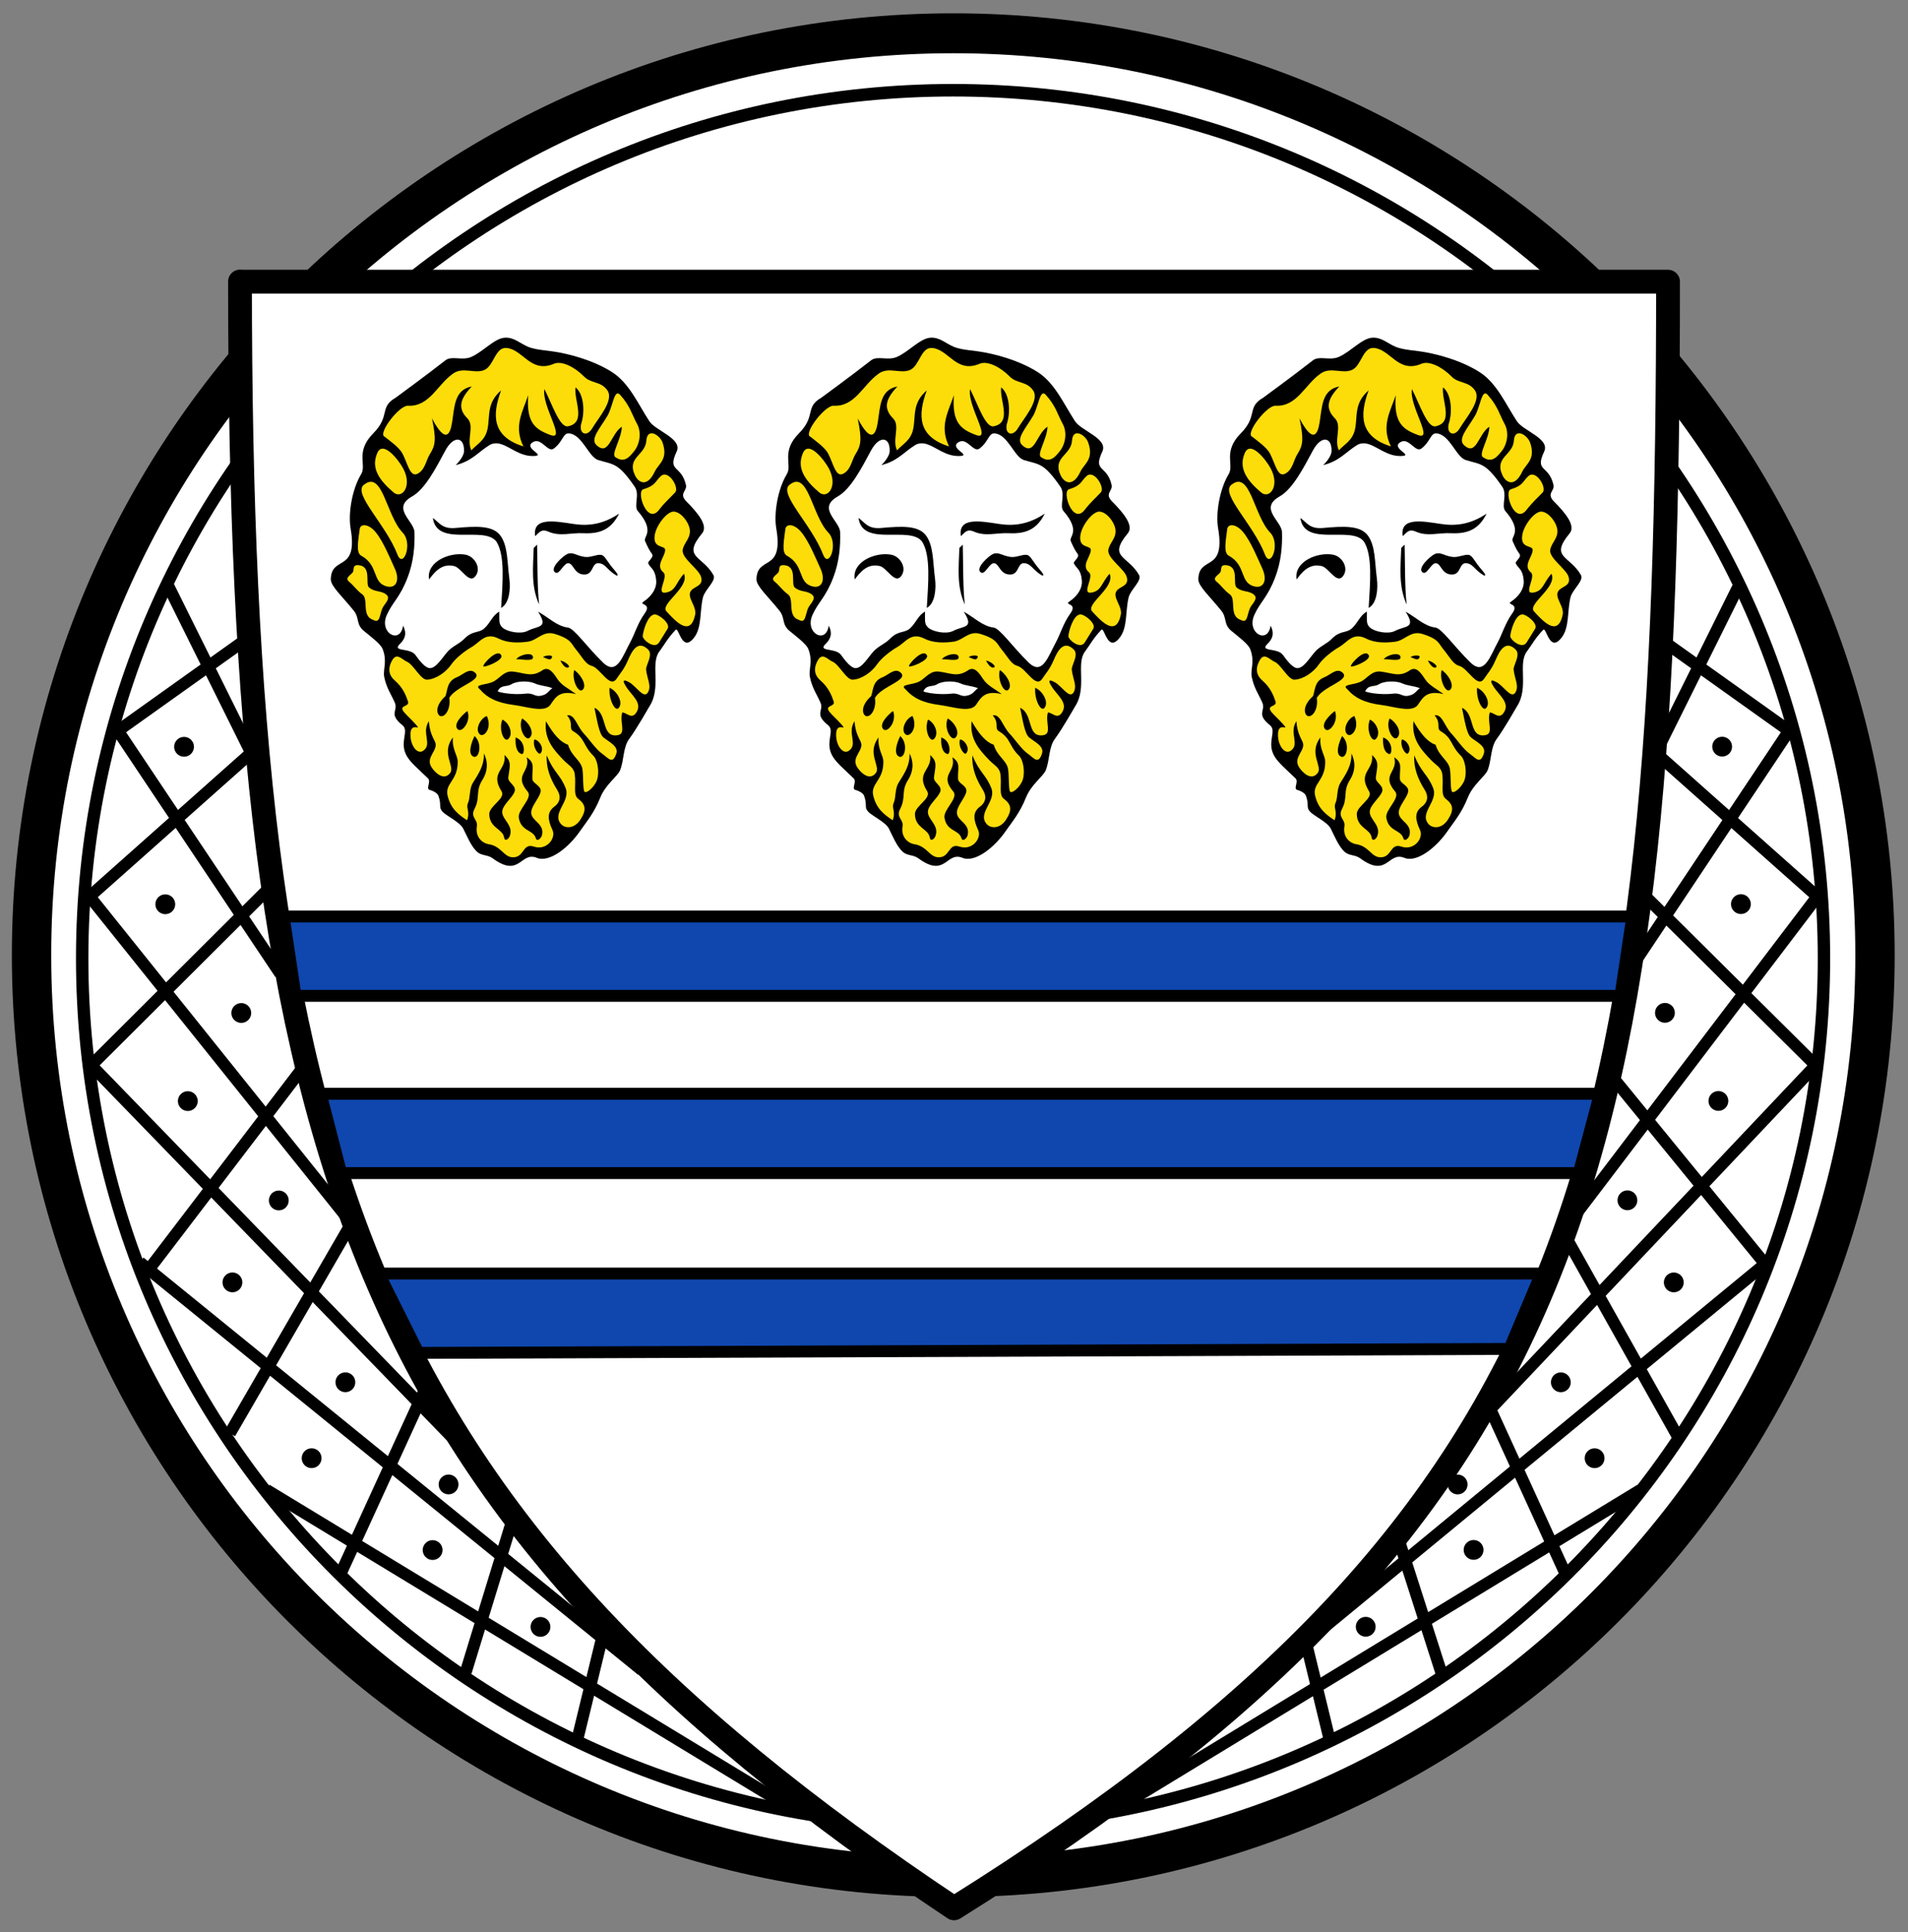 <svg xmlns="http://www.w3.org/2000/svg" xmlns:xlink="http://www.w3.org/1999/xlink" viewBox="0 0 481 487"><rect x="0" y="0" width="481" height="487" fill="#808080" stroke="none"/><g transform="translate(0.454 -569.76)"><g stroke="#000"><path fill="#fff" stroke-width="10.139" transform="matrix(0.979 0 0 0.993 -119.48 -18.05)" d="m604.4,834.4c0,129.24-106.26,234-237.35,234-131.08,0-237.35-104.77-237.35-234,0-129.24,106.26-234,237.35-234,131.08,0,237.35,104.77,237.35,234z"/><path fill="none" stroke-width="3.38" transform="matrix(0.925 0 0 0.935 -99.71 31.13)" d="m604.4,834.4c0,129.24-106.26,234-237.35,234-131.08,0-237.35-104.77-237.35-234,0-129.24,106.26-234,237.35-234,131.08,0,237.35,104.77,237.35,234z"/></g><g transform="matrix(-1 0 0 1 479.81 0.005)"><path d="m29.418,753.84,31.423-22.4m-40.115,65.52,42.121-37.44m-40.115,78.56,43.458-43.12m-31.089,93.6,38.777-47.47m-17.049,91.6,29.084-51.82m0,84.91,19.387-42.45m11.66,67.88,10.917-34.064m17.203,51.054,6.017-24.738m-84.404-38.19,129.86,79.03m-161.79-136.41,117.67,96.95m-130.38-147.09,88.587,93.6m-88.587-135.72,63.515,83.57m-43.792-162.13,21.729,43.79m-35.435-8.69,41.452,62.18m380.86-60.513-31.423-22.4m40.115,65.52-42.121-37.44m40.115,78.56-44.126-43.96m29.417,95.11-38.777-50.81m18.72,92.59-30.755-53.15m3.009,88.92-21.726-47.47m-9.99,71.9-11.251-36.738m-16.869,53.728-6.017-24.738m84.401-38.192-132.37,80.33m164.3-137.71-126.53,102.8m139.24-152.94-91.927,94.77m91.927-136.89-64.852,80.898m45.129-159.46-21.729,43.792m35.435-8.692-42.121,63.014" fill="none" stroke-width="3" stroke="#000"/><path transform="matrix(1.058 0 0 0.729 -14.906 107.01)" d="m60.04,892.92c0,1.893-1.058,3.428-2.364,3.428s-2.364-1.535-2.364-3.428c0-1.893,1.058-3.428,2.364-3.428s2.364,1.535,2.364,3.428zm-4.47,54.445c0,1.893-1.058,3.428-2.364,3.428s-2.364-1.535-2.364-3.428c0-1.893,1.058-3.428,2.364-3.428s2.364,1.535,2.364,3.428zm18.104,37.593c0,1.893-1.058,3.428-2.364,3.428s-2.364-1.535-2.364-3.428c0-1.893,1.058-3.428,2.364-3.428s2.364,1.535,2.364,3.428zm-12.74,30.463c0,1.893-1.058,3.428-2.364,3.428s-2.364-1.535-2.364-3.428c0-1.893,1.058-3.428,2.364-3.428s2.364,1.535,2.364,3.428zm21.68,34.352c0,1.893-1.058,3.428-2.364,3.428s-2.364-1.535-2.364-3.428c0-1.893,1.058-3.428,2.364-3.428s2.364,1.535,2.364,3.428zm62.357,147.45c0,1.893-1.058,3.428-2.364,3.428s-2.364-1.535-2.364-3.428c0-1.893,1.058-3.428,2.364-3.428s2.364,1.535,2.364,3.428zm-25.703-26.574c0,1.893-1.058,3.428-2.364,3.428s-2.364-1.535-2.364-3.428c0-1.893,1.058-3.428,2.364-3.428s2.364,1.535,2.364,3.428zm-28.834-31.7c0,1.893-1.058,3.428-2.364,3.428s-2.364-1.535-2.364-3.428c0-1.893,1.058-3.428,2.364-3.428s2.364,1.535,2.364,3.428zm32.631,9.074c0,1.893-1.058,3.428-2.364,3.428s-2.364-1.535-2.364-3.428c0-1.893,1.058-3.428,2.364-3.428s2.364,1.535,2.364,3.428zm-24.585-35.324c0,1.893-1.058,3.428-2.364,3.428s-2.364-1.535-2.364-3.428c0-1.893,1.058-3.428,2.364-3.428s2.364,1.535,2.364,3.428zm-26.915-34.539c0,1.893-1.058,3.428-2.364,3.428s-2.364-1.535-2.364-3.428c0-1.893,1.058-3.428,2.364-3.428s2.364,1.535,2.364,3.428zm350.24-185.19c0,1.893,1.058,3.428,2.364,3.428s2.364-1.535,2.364-3.428c0-1.893-1.058-3.428-2.364-3.428s-2.364,1.535-2.364,3.428zm4.47,54.445c0,1.893,1.058,3.428,2.364,3.428s2.364-1.535,2.364-3.428c0-1.893-1.058-3.428-2.364-3.428s-2.364,1.535-2.364,3.428zm-18.104,37.593c0,1.893,1.058,3.428,2.364,3.428s2.364-1.535,2.364-3.428c0-1.893-1.058-3.428-2.364-3.428s-2.364,1.535-2.364,3.428zm12.74,30.463c0,1.893,1.058,3.428,2.364,3.428s2.364-1.535,2.364-3.428c0-1.893-1.058-3.428-2.364-3.428s-2.364,1.535-2.364,3.428zm-21.68,34.352c0,1.893,1.058,3.428,2.364,3.428s2.364-1.535,2.364-3.428c0-1.893-1.058-3.428-2.364-3.428s-2.364,1.535-2.364,3.428zm-62.357,147.45c0,1.893,1.058,3.428,2.364,3.428s2.364-1.535,2.364-3.428c0-1.893-1.058-3.428-2.364-3.428s-2.364,1.535-2.364,3.428zm25.703-26.574c0,1.893,1.058,3.428,2.364,3.428s2.364-1.535,2.364-3.428c0-1.893-1.058-3.428-2.364-3.428s-2.364,1.535-2.364,3.428zm28.832-31.76c0,1.893,1.058,3.428,2.364,3.428s2.364-1.535,2.364-3.428c0-1.893-1.058-3.428-2.364-3.428s-2.364,1.535-2.364,3.428zm-32.631,9.074c0,1.893,1.058,3.428,2.364,3.428s2.364-1.535,2.364-3.428c0-1.893-1.058-3.428-2.364-3.428s-2.364,1.535-2.364,3.428zm24.585-35.324c0,1.893,1.058,3.428,2.364,3.428s2.364-1.535,2.364-3.428c0-1.893-1.058-3.428-2.364-3.428s-2.364,1.535-2.364,3.428zm26.915-34.539c0,1.893,1.058,3.428,2.364,3.428s2.364-1.535,2.364-3.428c0-1.893-1.058-3.428-2.364-3.428s-2.364,1.535-2.364,3.428z" fill="#000"/></g></g><g stroke="#000" stroke-linecap="round"><path fill="#fff" stroke-width="6" d="m60.505,71,360,0c0,220-20,310-180,410-150-100.04-180-190.04-180-410.04z" stroke-linejoin="round"/><g fill="#0f47af" stroke-width="3"><path d="m71.505,231,340,0-3,20-334,0z"/><path d="m80.842,275.68,322.49,0-5.334,20-311.99,0z"/><path d="m95.505,321,293,0-8,19-275,1z"/></g></g><g id="0" transform="translate(286.65 23.07)"><path d="m -95.94 122.97 c -0.03 1.7 2.925 4.317 5.797 7.901 1.482 1.85 0.494 3.386 2.514 5.064 1.835 1.525 4.245 3.293 4.756 4.596 1.221 3.114 0.035 5.151 0.383 6.961 0.535 2.781 1.738 4.395 2.68 6.545 0.906 2.068 -1.673 2.797 1.925 5.688 1.86 1.494 -1.067 4.445 1.282 8.07 0.923 1.425 2.498 2.79 5.139 5.307 0.906 0.863 -0.665 2.693 0.522 2.95 0.466 0.101 1.846 0.659 2.14 1.49 0.845 2.387 -0.045 2.818 1.024 3.983 0.963 1.05 4.381 2.615 5.215 4.254 0.895 1.759 1.991 4.502 3.501 5.861 1.147 1.032 2.663 0.699 3.895 1.611 6.898 5.104 7.04 -1.787 11.139 -0.11 3.203 1.312 8.05 -2.63 10.812 -6.595 1.87 -2.682 3.642 -4.697 5.204 -8.582 1.356 -3.373 4.342 -5.289 4.999 -6.905 1.019 -2.508 0.698 -5.759 2.319 -7.926 1.824 -2.437 5.05 -8.122 5.05 -8.122 3.113 -4.696 0.172 -10.752 2.515 -13.855 1.307 -1.731 2.02 -3.262 4.109 -5.47 0.832 -0.879 1.574 6.08 4.733 1.85 1.911 -2.56 1.327 -6.629 2.158 -10.02 0.495 -2.02 3.44 -4.225 2.635 -5.646 -2.806 -4.953 -7.973 -4.325 -2.845 -10.512 1.605 -1.937 -1.147 -5.211 -3.928 -8 -2.041 -2.049 0.19 -2.675 -0.143 -4.167 -1.156 -5.177 -4.813 -3.193 -2.351 -8.442 1.531 -3.263 -5.29 -5.214 -6.882 -7.651 -2.768 -4.236 -5.02 -9.453 -9.138 -12.204 -3.587 -2.396 -8.746 -4.207 -13.543 -5.117 -3.084 -0.585 -5.763 -0.583 -7.799 -1.401 -2.133 -0.856 -3.604 -2.514 -6.04 -2.324 -2.563 0.201 -5.442 3.561 -8.376 4.841 -2.322 1.013 -4.928 -0.39 -6.528 0.865 -5.01 3.924 -12.529 9.412 -12.529 9.412 -4.231 2.435 -1.243 4.544 -5.65 8.99 -4.609 4.65 -1.609 7.906 -3.047 10.279 -2.292 3.783 -3.306 9.889 -2.663 13.657 1.937 11.352 -4.88 6.652 -4.991 12.878 z"/><path d="m -80.37 143.19 c -1.466 2.414 -0.763 4.127 0.54 5.243 2.052 1.756 2.851 3.824 3.333 5.262 0.509 1.515 -2.522 0.858 -0.987 2.731 0.671 0.819 1.675 1.659 2.835 2.965 2.037 2.292 -1.355 -1.041 -1.219 2.943 0.091 2.662 1.765 4.82 3.206 3.835 2.411 -1.648 -0.524 -4.501 1.439 -7.453 0.203 2.766 0.956 3.911 1.544 5.184 0.986 2.135 -2.468 3.796 -0.922 6.338 0.797 1.311 3.104 3.667 4.739 1.533 1.308 -1.707 -2.393 -4.969 0.705 -8.974 -0.288 2.99 1.179 4.452 1.2 6.093 0.062 4.806 -3.286 5.491 -2.55 8.571 0.815 3.413 2.802 4.799 4.901 6.222 0.844 -2.273 -0.347 -3.02 0.246 -4.351 0.616 -1.383 0.271 -3.513 1.22 -5.064 1.355 -2.214 2.895 -4.298 2.782 -7.422 1.189 2.317 0.872 4.706 -0.352 6.631 -1.881 2.958 -0.455 4.354 -2.029 7.38 -1.102 2.119 0.911 2.582 0.622 4.339 -0.478 2.902 1.58 4.31 2.927 4.508 3.234 0.474 3.803 3.234 6.087 3.311 3.01 0.102 2.438 -3.678 5.335 -2.701 3.253 1.097 5.644 -2.146 4.714 -4.153 -1.173 -2.53 -1.507 -4.479 0.461 -5.918 1.188 -0.868 1.919 -2.304 0.686 -4.269 -1.697 -2.706 -2.799 -5.493 -2.601 -8.662 1.717 4.288 3.409 4.83 4.762 8.269 1.319 3.355 -3.647 6.3 -1.135 9.09 0.957 1.063 3.276 1.269 4.842 -1.129 1.612 -2.468 1.342 -3.847 -0.529 -5.264 -1.364 -1.034 -0.497 -3.409 -0.88 -6.23 -0.232 -1.707 -1.647 -2.304 -2.803 -3.517 -2.187 -2.296 -5.03 -5.116 -4.457 -9.816 1.964 3.391 3.616 5.255 5.579 5.942 0.888 3.02 3.284 3.888 3.621 6.19 0.254 1.738 0.073 4.369 0.433 5.496 0.297 0.93 2.661 -0.984 3.265 -2.913 0.629 -2.01 0.082 -4.992 -0.907 -5.967 -2.715 -2.675 -2.053 -4.396 -5.113 -6.224 -1.243 -0.743 0.193 -1.953 -1.56 -4.01 1.925 -0.332 2.37 2.479 4.156 4.513 1.322 1.341 3 3.98 4.799 5.246 1.49 1.051 2.519 2.709 3.459 -0.091 0.632 -1.884 -1.794 -2.915 -3.239 -4.1 -1.127 -0.924 -1.633 -4.522 -2.265 -7.462 3.412 1.529 1.611 7.512 5.794 6.911 2.331 -0.335 0.472 -3.272 1.213 -5.735 1.17 0.029 2.321 1.817 3.51 0.067 1.715 -2.524 -1.208 -4.374 -2.615 -6.69 -0.425 -0.7 -1.275 -2.169 0.869 -0.987 1.708 0.942 3.612 4.202 4.649 2.632 1.096 -1.66 -0.214 -3.634 -0.399 -5.85 -0.093 -1.109 1.866 -3.719 0.492 -5.05 -2.533 -2.463 -4.04 0.328 -4.982 2.529 -1.094 2.554 -1.967 3.362 -2.951 4.84 -1.711 2.571 -4.077 -2.662 -6.281 -3.244 -1.592 -0.42 -2.429 -2.311 -3.995 -4.17 -1.181 -1.402 -1.068 -2.586 -5.353 -3.887 -2.895 -0.879 -4.372 1.64 -6.715 1.959 -2.408 0.328 -5.177 0.357 -7.403 -0.778 -3.351 -1.709 -4.698 0.939 -6.79 2.133 -1.573 0.898 -3.955 2.691 -5.103 4.353 -1.398 2.024 -3.873 3.736 -6.125 3.876 -1.6 0.099 -3.447 -3.844 -5.074 -4.522 -1.148 -0.478 -2.529 -2.343 -3.634 -0.525 z m -8.525 -23.799 c 3.341 0.343 1.545 4.735 2.596 5.617 1.479 1.242 2.931 0.695 4.301 1.751 1.342 1.034 -0.453 2.345 -0.952 3.504 -0.732 1.698 -0.574 3.871 -2.265 2.93 -3.116 -0.975 -1.092 -5.219 -2.797 -6.462 -1.511 -1.101 -2.163 -2.241 -3.231 -3.091 -1.271 -1.012 0.071 -1.546 0.796 -2.401 0.518 -0.612 -0.244 -2.034 1.553 -1.849 z m 74.59 12.412 c 1.086 -0.049 4.068 2.304 3.265 3.6 l -2.136 3.446 c -1.157 1.867 -4.203 -0.699 -4.134 -1.595 0.098 -1.284 1.233 -5.371 3 -5.45 z m 0 -19.853 c 0.321 -2.565 3.124 -6.176 4.853 -6.066 1.824 0.116 3.657 2.591 3.971 4.301 0.437 2.384 -1.525 3.526 -1.765 5.404 -0.261 2.046 4.058 4.769 4.632 6.728 0.693 2.364 -1.673 2.35 -2.537 3.529 -1.221 1.667 1.706 4.04 0.993 6.287 -1.291 5.488 -5.124 1.102 -7.169 -1.103 -1.725 -1.86 5.904 -6.02 4.412 -9.485 -2.082 2.266 -1.976 4.261 -4.522 4.743 -2.78 0.526 0.687 -3.93 -0.662 -5.074 -2.031 -1.721 0.222 -3.685 0.441 -5.515 0.182 -1.523 -3.081 -0.285 -2.647 -3.75 z m -2.868 -11.691 c 3.138 -0.938 2.983 -1.993 4.412 -3.309 1.942 -1.788 4.717 2.914 3.64 4.081 -1.313 1.422 -2.555 2.43 -4.081 4.412 -2.997 3.892 -5.822 -4.631 -3.971 -5.184 z m 0.772 -12.243 c 0.229 -3.461 3.42 -1.432 4.081 0.441 1.51 4.283 -1.014 5.328 -1.985 7.39 -1.852 3.931 -4.04 2.834 -4.963 0.882 -2.142 -4.544 2.624 -5.03 2.868 -8.713 z m -12.574 1.103 c -1.649 -1.538 0.869 -4.166 2.769 -7.378 1.351 -2.283 1.706 -6.955 3.187 -5.306 2.583 2.877 2.931 4.88 4.301 7.39 1.102 2.02 0.737 4.967 -0.772 6.838 -1.043 1.293 -2.398 3.099 -4.632 1.544 -1.374 -0.626 1.466 -4.589 1.544 -7.721 -2.793 1.77 -3.237 7.58 -6.397 4.632 z m -59.682 21.15 c 0.167 -1.332 2.129 -1.415 3.939 0.704 1.993 2.334 3.886 7.06 4.898 9.249 1.349 2.919 0.361 5.102 -1.985 4.522 -3.83 -0.946 -1.943 -5.265 -6.484 -7.758 -1.362 -0.748 -0.735 -3.796 -0.368 -6.718 z m 1.01 -11.11 c 4.778 -3.895 5.627 7.667 9.816 12.02 2.662 2.767 0.11 9.25 -1.324 5.515 -2.908 -7.576 -11.26 -15.281 -8.493 -17.537 z m 3.419 -8.05 c 1.433 -3.301 5.361 1.732 6.507 3.86 2.431 4.514 -0.299 7.88 -2.426 6.066 -3.71 -3.164 -5.703 -6.19 -4.081 -9.926 z m 1.875 -4.081 c -1.895 -0.727 3.647 -7.944 5.846 -7.831 5.503 0.284 7.411 -5.388 11.471 -8.162 2.466 -1.685 5.46 0.203 7.846 -0.873 2.399 -1.082 2.69 -5.844 5.61 -5.524 4.158 0.456 6.04 6.475 11.912 3.971 1.9 -0.81 5.191 0.804 7.581 3.243 1.759 1.795 4.261 1.124 5.875 3.485 1.711 2.502 -2.216 6.841 -3.86 9.596 -1.362 2.28 -3.527 1.321 -2.679 -1.433 0.906 -2.944 0.556 -7.318 -1.512 -8.935 -0.419 3.341 2.817 8.867 -1.875 9.816 -2.083 0.421 -3.971 -5.478 -5.956 -9.375 -0.774 4.154 5.6 13.08 1.544 11.581 -3.851 -1.423 -6.16 -3.081 -5.625 -10.04 -1.336 4.04 -3.763 7.759 -1.213 12.904 -7.904 -2.466 -7.944 -7.854 -5.625 -14.12 -3.724 3.235 -2.75 6.432 -3.419 9.706 -0.6 2.932 -2.593 3.763 -4.081 5.404 -1.304 -2.67 0.883 -6.16 -0.993 -8.05 -2.584 -2.606 -1.81 -4.986 1.103 -8.05 -4.43 0.834 -4.337 5.107 -4.963 9.04 -0.529 3.324 -1.757 5.297 -5.074 -0.993 1.112 5.38 0.877 6.777 -0.551 9.04 -0.982 1.56 -1.172 4.04 -3.199 4.963 -1.798 0.817 -2.406 -2.705 -3.697 -5.147 -0.832 -1.574 -3.18 -3.189 -4.465 -4.228 z" fill="#fcdd09"/><path d="m -77.73 134.61 c -0.656 4.835 -6.13 1.914 -4.11 -2.65 1.471 -3.325 3.318 -4.365 5.284 -9.542 1.441 -3.793 1.824 -7.707 1.699 -11.387 -0.094 -2.771 -5.902 -5.979 -0.594 -8.973 3.278 -1.849 6.02 -7.177 8.371 -11.552 2.117 -3.944 4.878 -3.5 4.713 0.232 -0.041 0.936 -1.076 2.519 -2.13 3.427 4.105 -0.979 5.775 -3.349 8.584 -5.068 3.283 -1.834 6.21 2.72 10.706 2.776 4.343 0.054 -2.75 -1.978 0.374 -3.581 2.01 -1.031 3.627 2.776 5.081 1.713 2.332 -1.703 2.314 -4 3.879 -3.841 3.362 0.345 4.907 5.957 7.325 6.715 3.79 1.187 4.945 0.521 9.219 6.736 1.348 1.96 -0.313 4.854 0.774 6.117 4.466 5.189 1.335 6.428 1.833 7.572 0.741 1.702 1.136 2.417 1.705 3.182 0.713 0.96 -1.178 1.885 -0.892 2.475 0.651 1.349 1.779 1.386 2 4.383 0.129 1.737 -0.943 3.713 -3.19 5.226 -1.372 0.924 2.248 0.298 0.255 3.02 -1.675 2.285 -2.58 5.335 -3.597 7.186 -1.956 3.561 -3.377 8.536 -6.873 5.167 -4.151 -4.03 -7.251 -8.638 -8.866 -8.837 -2.79 -0.344 -4.898 -2.578 -7.521 -4.01 2.751 4.278 -0.032 3.49 -2.647 4.853 -1.746 0.91 -5.178 0.212 -6.325 -0.84 -0.996 -0.914 -0.758 -1.782 -0.789 -4.01 -1.672 0.865 -2.207 2.722 -3.695 4.136 -1.481 1.408 -2.952 0.474 -5.129 2.702 -1.242 1.271 -2.972 1.867 -4.172 3.195 -1.379 1.525 -2.918 4.24 -4.533 4.205 -1.139 -0.025 -2.586 -1.861 -3.629 -3.32 -1.36 -1.904 -6.04 -0.714 -3.874 -2.819 1.784 -1.732 1.418 -3.278 0.761 -4.579 z" fill="#fff"/><path d="m -47.772 166.99 c 0.676 0.157 1.047 -3.214 -1.578 -4.194 -0.142 1.746 0.152 3.862 1.578 4.194 z m -3.428 5.903 c -0.156 1.333 2.226 2.06 1.544 3.695 -0.62 1.487 -2.906 3.194 -3.065 4.8 -0.209 2.114 3.01 3.516 1.855 6.368 -0.265 0.652 -1.216 1.384 -1.382 0.302 -0.351 -2.291 -3.671 -2.35 -3.75 -5.901 -0.046 -2.087 4.232 -3.961 3.088 -5.79 -3.01 -4.806 1.312 -5.259 0.744 -9.127 1.952 1.725 1.288 2.894 0.965 5.653 z m -12.739 -12.132 c 1.017 0.989 3.465 -2.031 2.426 -4.632 -1.389 1.069 -3.696 3.397 -2.426 4.632 z m -2.151 -7.886 c 1.582 -2.99 8.719 -4.521 6.452 -6.452 -1.441 -1.228 -3.071 0.626 -4.417 1.163 -2.582 0.972 -2.394 3.02 -2.972 4.793 -3.02 2.703 -2.098 4.976 -1.158 5.074 1.287 0.134 2.517 -2.216 2.096 -4.577 z m 7.776 -2.151 c -1.78 -1.459 1.698 -0.987 3.64 -2.151 1.472 -0.882 2.554 -2.622 4.688 -2.371 2.976 0.349 4.672 1.527 7.39 -0.331 1.641 -1.122 2.863 0.826 3.868 2.329 0.975 1.458 2.609 2.224 4.624 3.682 -4.166 -0.997 -5.168 0.733 -6.452 2.647 -1.453 2.167 -6.04 0.498 -9.154 0.11 -4.453 -0.554 -6.912 -1.929 -8.603 -3.915 z m -0.107 11.264 c 1.017 0.989 3.245 -1.479 1.82 -4.577 -1.554 0.462 -3.09 3.342 -1.82 4.577 z m 7.217 1.213 c -1.017 0.989 -2.528 -2.306 -1.489 -4.908 1.885 0.958 2.759 3.673 1.489 4.908 z m 5.404 -0.331 c -1.017 0.989 -3.02 -2.362 -1.93 -4.853 1.83 1.069 3.2 3.618 1.93 4.853 z m 22.445 -7.5 c -0.909 1.089 -2.583 -2.196 -2.316 -5.074 1.83 0.738 3.531 3.618 2.316 5.074 z m -9.099 -4.577 c -1.017 0.989 -2.803 -2.362 -2.151 -4.963 1.389 0.793 3.421 3.728 2.151 4.963 z m -27.433 16.88 c 1.344 0.453 2.25 -3.327 0.19 -5.226 -0.791 1.563 -1.868 4.66 -0.19 5.226 z m 16.79 -0.832 c -0.424 0.478 -2.087 -1.59 -1.544 -3.529 1.168 0.076 2.669 2.261 1.544 3.529 z m -2.04 6.361 c 0.038 1.341 2.499 1.718 2.06 3.434 -0.399 1.561 -2.415 3.58 -2.341 5.192 0.098 2.122 3.435 2.659 2.698 5.649 -0.168 0.683 -1.225 1.766 -1.545 0.719 -0.677 -2.217 -3.696 -1.63 -4.285 -5.133 -0.347 -2.059 3.617 -4.971 2.222 -6.616 -3.666 -4.323 0.871 -4.896 -0.248 -8.643 2.18 1.426 1.36 2.623 1.439 5.399 z m -7.828 -31.08 c 0.598 1.261 -4.308 3.147 -4.522 2.757 -0.257 -0.468 3.596 -4.708 4.522 -2.757 z m 7.996 0.414 c -0.163 -1.341 -3.297 -0.64 -4.246 0.551 1.415 -0.046 4.396 0.676 4.246 -0.551 z m 4.798 0.055 c -0.386 1.086 -1.507 0.162 -2.261 0 0.368 -0.494 2.509 -0.698 2.261 0 z m 2.096 0.882 c 0.444 0.727 1.133 1.906 1.93 1.71 0.979 -0.242 -1.129 -1.784 -1.93 -1.71 z m -21.459 -21.254 c 1.674 -2.053 -0.15 -5.03 -2.416 -5.468 -3.87 -0.753 -9.958 1.678 -9.23 6.228 1.305 -1.705 3.108 -4.148 6.343 -3.366 1.771 0.428 3.725 4.541 5.303 2.606 z m -10.685 -14.74 c 1.652 1.178 2.326 2.831 5.71 2.527 5.349 -0.48 9.527 -0.675 11.398 2.035 1.816 2.63 1.619 6.467 2.175 10.72 0.341 2.61 0.001 6.289 -2.073 7.394 0.354 -6.082 1.057 -13.194 -1.189 -16.714 -3.103 -4.133 -15.01 1.529 -16.02 -5.962 z m 25.425 7.565 c -0.139 4.779 -0.747 9.662 1.378 14.253 -0.482 -3.831 -0.408 -9.958 -0.519 -15.09 z m 21.14 6.707 c 0.135 0.635 -0.86 -0.041 -1.918 -0.968 -0.693 -0.608 -1.279 -1.413 -2.059 -1.716 -2.78 -1.084 -1.767 2.688 -4.381 2.675 -2.502 -0.012 -2.656 -2.489 -3.88 -2.834 -1.258 -0.354 -2.347 2.903 -3.386 2.356 -1.826 -0.96 2.01 -4.324 2.978 -4.705 1.447 -0.571 2.244 0.443 4.366 0.739 1.526 0.213 2.904 -0.671 4.171 -0.507 0.712 0.092 1.333 1.258 2.213 2.461 0.741 1.013 1.802 2.052 1.897 2.499 z m 0.39 -15.364 c -3.945 2.649 -7.63 3.204 -11.516 2.609 -4.915 -0.753 -10.346 -1.733 -9.645 3.065 0.928 -0.722 1.406 -1.979 3.372 -1.11 2.847 1.259 5.797 0.225 8.708 0.376 4.626 0.24 7.211 -1.217 9.08 -4.939 z"/><path d="m -40.09 150.39 c -1.464 -0.588 -3.162 -0.603 -4.468 -1.218 -1.34 -0.631 -4.377 -0.694 -5.862 0.23 -1.214 0.755 -2.62 0.027 -3.457 1.76 0.377 0.326 3.846 0.98 7.08 0.604 2.166 -0.252 2.218 1.069 4.361 0.385 1.215 -0.388 1.406 -1.105 2.35 -1.761 z" fill="#fff"/></g><use height="487" width="481" transform="translate(-107.31)" xlink:href="#0"/><use height="487" width="481" transform="translate(111.39)" xlink:href="#0"/></svg>